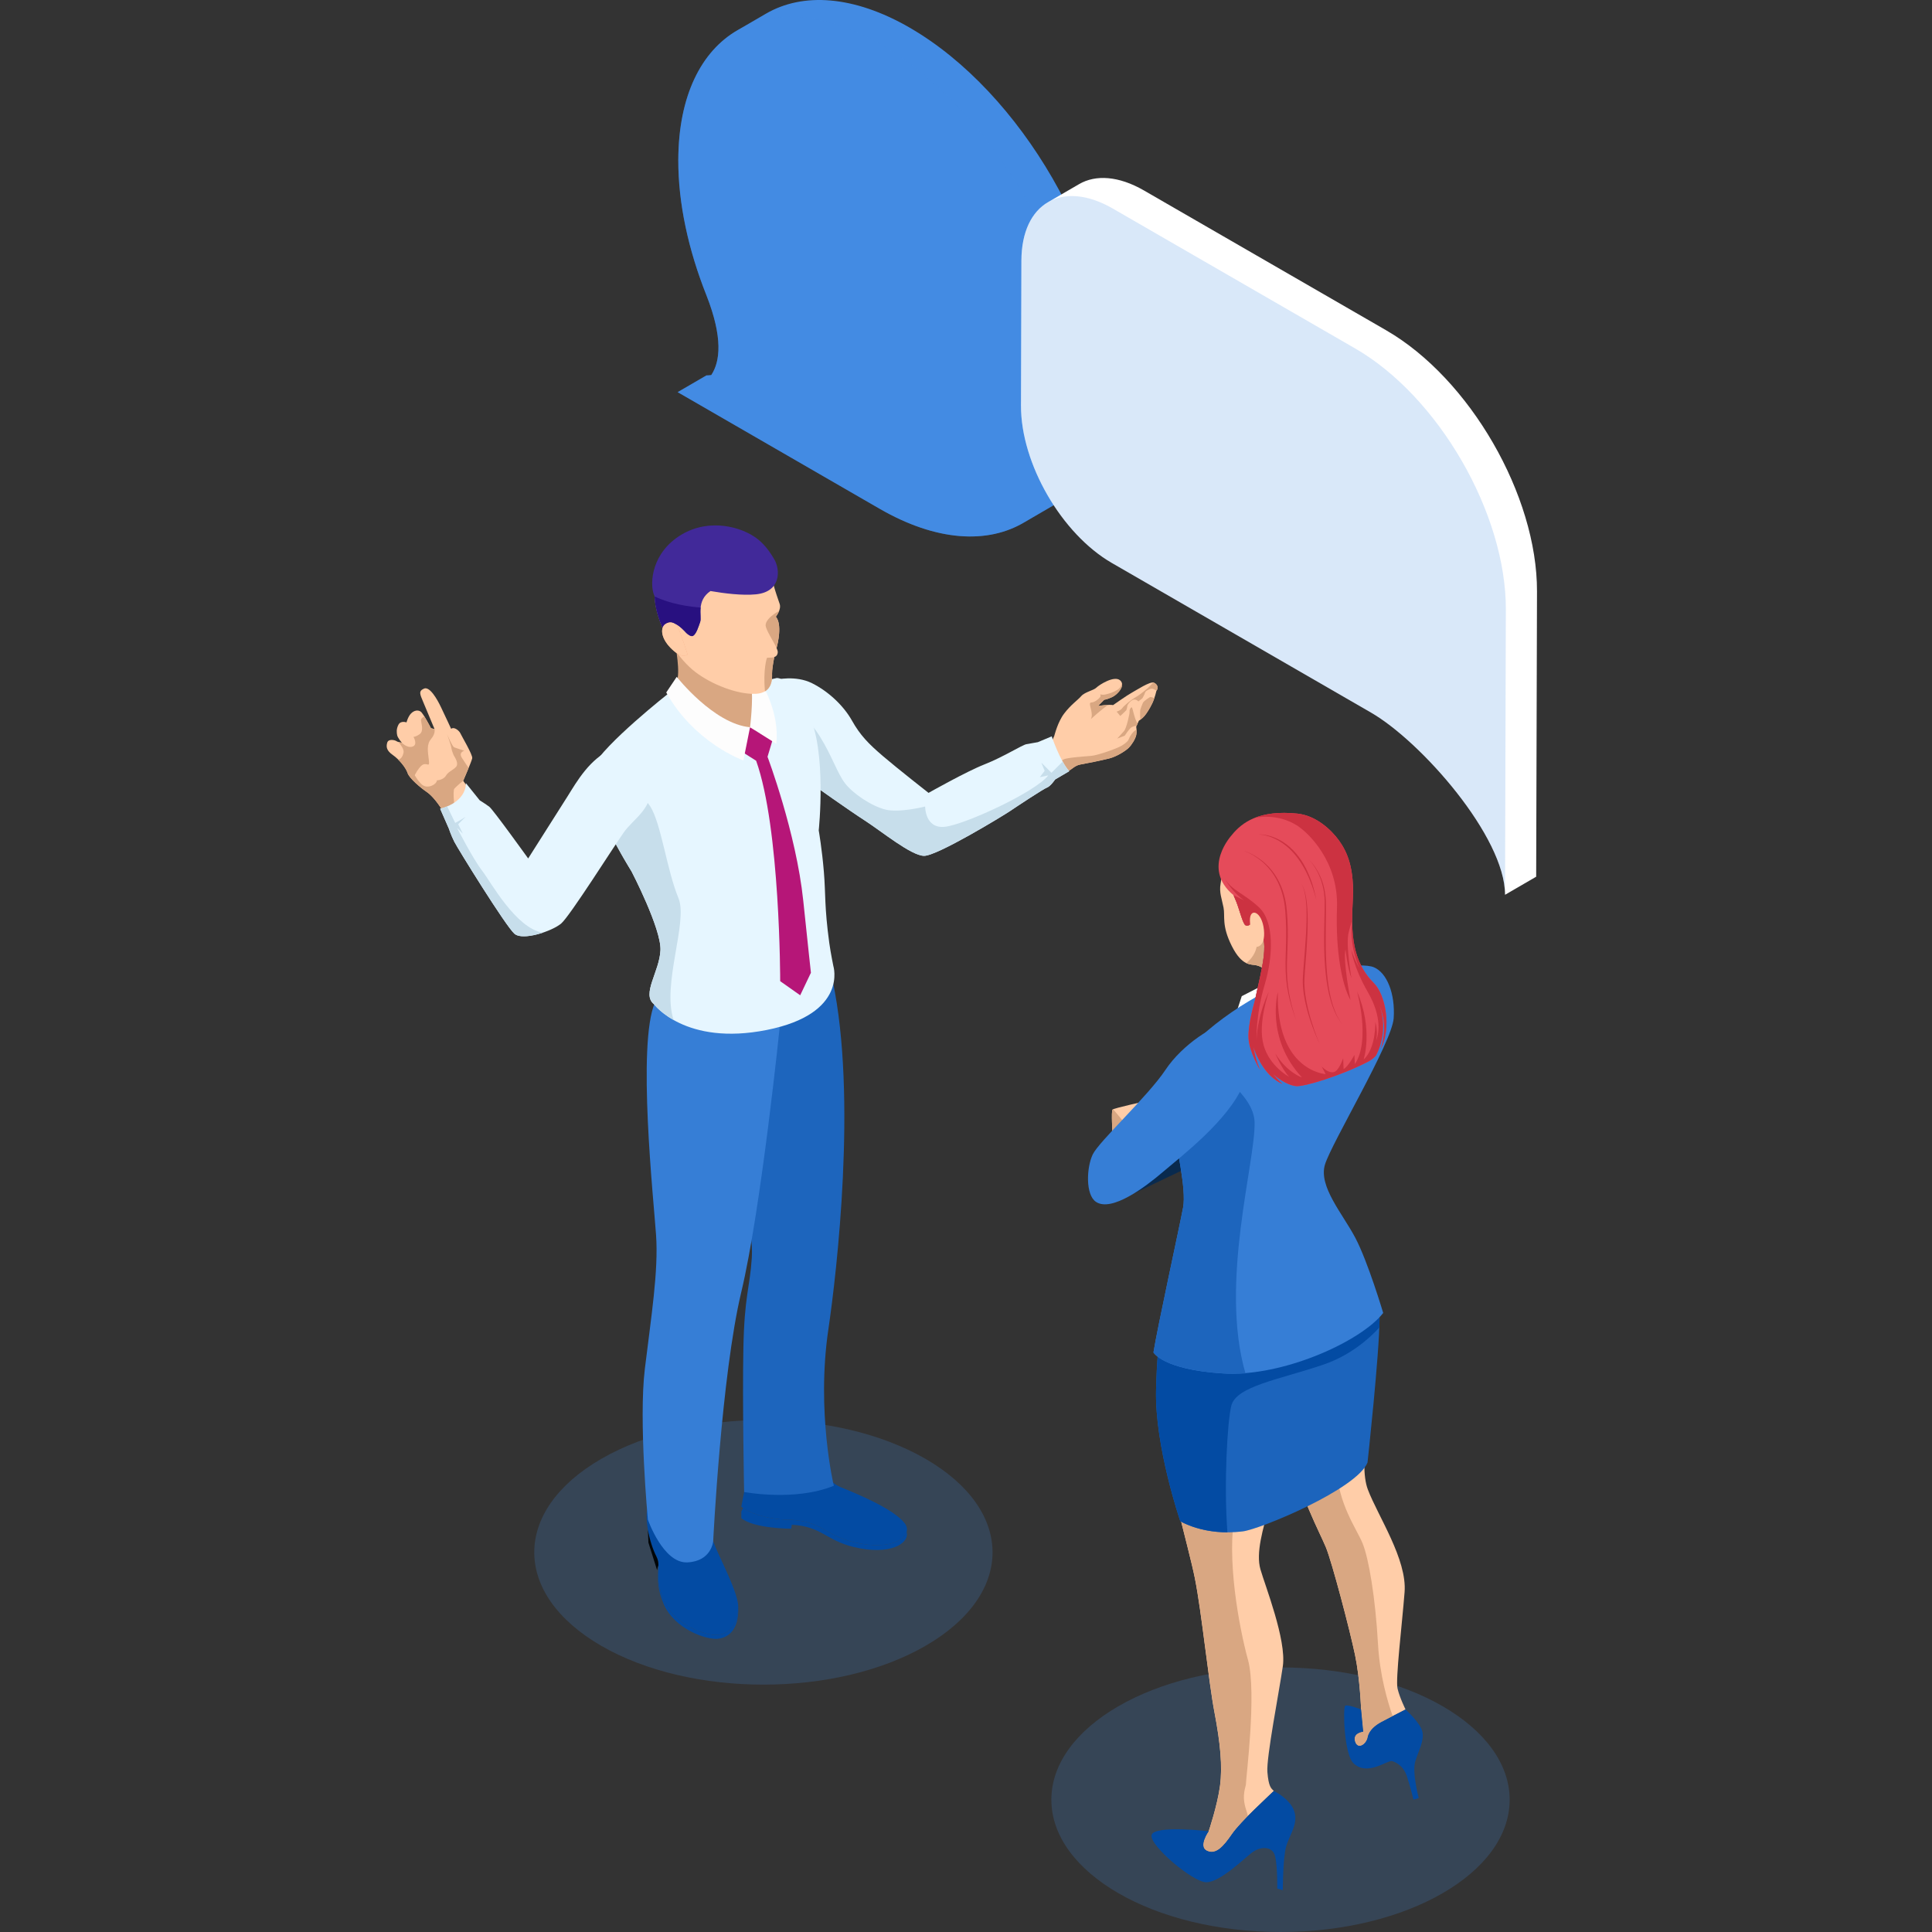 <svg width="150" height="150" viewBox="0 0 150 150" fill="none" xmlns="http://www.w3.org/2000/svg">
<rect x="0" y="0" width="150" height="150" fill="#333333" stroke="none"/>
<g style="mix-blend-mode:multiply" opacity="0.2">
<path d="M71.85 113.26C78.798 117.271 78.798 123.775 71.85 127.786C64.902 131.797 53.639 131.797 46.691 127.786C39.743 123.775 39.743 117.271 46.691 113.26C53.639 109.248 64.902 109.248 71.85 113.26Z" fill="#438BE3"/>
</g>
<path d="M70.637 2.152C66.277 -0.365 62.327 -0.599 59.475 1.058C58.73 1.492 57.983 1.925 57.238 2.359C57.246 2.354 57.257 2.348 57.267 2.343C54.434 3.974 52.679 7.458 52.663 12.419C52.652 15.79 53.45 19.407 54.842 22.913C56.145 26.222 55.914 28.076 55.225 29.116C55.025 29.14 54.884 29.143 54.847 29.143L52.61 30.444L68.296 39.501C72.709 42.05 76.702 42.255 79.561 40.531C79.527 40.552 79.492 40.573 79.458 40.595C80.203 40.161 80.95 39.727 81.695 39.294C84.509 37.658 86.257 34.179 86.27 29.234C86.299 19.28 79.298 7.155 70.637 2.154V2.152Z" fill="#438BE3"/>
<g style="mix-blend-mode:multiply" opacity="0.4">
<path d="M68.4 3.453C59.736 -1.548 52.692 2.466 52.663 12.42C52.652 15.79 53.45 19.408 54.842 22.914C57.797 30.407 52.87 30.442 52.61 30.442L68.296 39.499C76.957 44.5 84.004 40.486 84.033 30.532C84.062 20.578 77.061 8.454 68.4 3.453Z" fill="#438BE3"/>
</g>
<path d="M55.062 117.342C55.062 117.342 54.927 118.452 55.371 119.673C55.815 120.891 57.355 123.665 57.318 124.812C57.281 125.958 56.802 126.818 55.735 126.935C54.916 127.025 52.384 126.238 51.535 124.24C50.684 122.242 51.407 121.7 50.963 120.848C50.522 119.997 49.998 118.191 50.293 116.861C50.588 115.528 55.062 117.342 55.062 117.342Z" fill="#034BA3"/>
<path d="M51.535 124.243C52.384 126.24 54.916 127.028 55.735 126.937C56.765 126.823 57.246 126.017 57.31 124.929C57.315 124.993 57.318 125.054 57.318 125.11C57.281 126.256 56.802 127.116 55.735 127.235C54.916 127.326 52.384 126.538 51.535 124.541C51.123 123.572 51.08 122.947 51.094 122.46C51.109 122.902 51.2 123.463 51.535 124.245V124.243Z" fill="#034BA3"/>
<path d="M50.963 120.851C51.12 121.155 51.131 121.418 51.117 121.719C51.115 121.655 51.109 121.591 51.096 121.524L51.016 121.907L50.343 119.769L50.303 118.774C50.444 119.599 50.718 120.373 50.966 120.849L50.963 120.851Z" fill="#000508"/>
<path d="M58.137 113.999L63.553 113.757H63.673C63.673 113.757 64.157 115.015 65.293 115.475C66.429 115.935 69.403 117.146 70.251 118.279C70.945 119.21 69.429 120.503 66.261 119.729C64.016 119.181 63.771 118.037 61.135 117.989C59.329 117.954 57.871 117.311 57.555 116.973L58.135 113.999H58.137Z" fill="#034BA3"/>
<path d="M61.135 117.989C63.771 118.037 64.016 119.181 66.261 119.729C68.719 120.33 70.18 119.686 70.39 118.931C70.637 119.817 69.124 120.804 66.261 120.104C64.12 119.58 63.795 118.516 61.478 118.378L61.425 118.689C61.425 118.689 58.523 118.689 57.557 117.867V117.348L57.693 117.085C58.177 117.436 59.518 117.957 61.138 117.989H61.135Z" fill="#034BA3"/>
<path d="M64.737 115.355C64.737 115.355 63.364 109.631 64.314 103.215C64.966 98.804 66.551 85.148 64.652 76.17C64.652 76.17 63.529 78.064 60.425 79.279C57.321 80.495 56.688 82.91 56.688 82.91L57.214 91.33C57.214 91.33 58.529 95.272 58.371 97.642C58.215 100.031 57.794 100.584 57.715 104.696C57.635 108.809 57.773 115.837 57.773 115.837C57.773 115.837 61.713 116.595 64.734 115.353L64.737 115.355Z" fill="#1D65BD"/>
<path d="M50.067 106.268C50.556 102.238 51.131 98.671 50.937 95.891C50.745 93.114 49.455 81.088 50.846 77.846L60.574 79.383C60.574 79.383 59.108 93.811 57.555 100.307C56.004 106.8 55.371 119.67 55.371 119.67C55.371 119.67 55.24 121.221 53.362 121.303C51.482 121.386 50.301 117.981 50.301 117.981C50.301 117.981 49.575 110.298 50.067 106.266V106.268Z" fill="#367ED6"/>
<path d="M81.402 58.856C81.235 58.42 81.812 57.236 81.846 57.154C81.881 57.074 82.104 56.079 82.626 55.393C83.15 54.704 83.663 54.371 83.945 54.047C84.227 53.722 84.908 53.603 85.124 53.387C85.339 53.174 86.501 52.427 86.962 52.818C87.424 53.209 86.77 53.93 86.334 54.127C85.898 54.324 85.733 54.326 85.733 54.326L85.249 54.813C85.249 54.813 86.116 54.675 86.419 54.744C86.419 54.744 87.52 53.97 87.861 53.786C88.201 53.603 89.297 52.877 89.585 53.002C89.872 53.127 89.96 53.403 89.787 53.629C89.787 53.629 89.662 54.191 89.46 54.608C89.26 55.023 89.026 55.385 88.856 55.587C88.685 55.787 88.419 55.962 88.419 55.962L88.215 56.425C88.215 56.425 88.278 56.763 88.215 57.069C88.153 57.375 87.855 57.846 87.627 58.061C87.401 58.279 86.73 58.729 86.105 58.886C85.483 59.042 84.331 59.271 83.881 59.351C83.432 59.428 83.195 59.766 82.897 59.88C82.597 59.995 81.453 58.992 81.397 58.854L81.402 58.856Z" fill="#FFCDA8"/>
<path d="M87.132 54.978C87.007 55.166 86.696 55.249 86.696 55.249L86.978 55.587C86.978 55.587 87.401 55.204 87.441 55.148C87.48 55.092 87.534 54.807 87.534 54.773C87.534 54.738 87.643 54.528 87.901 54.366C88.161 54.203 88.382 54.459 88.382 54.459L88.693 54.214C88.693 54.214 88.864 53.924 88.903 53.778C88.943 53.634 89.124 53.573 89.316 53.488C89.507 53.403 89.789 53.632 89.789 53.632C89.962 53.406 89.872 53.132 89.587 53.004C89.574 52.998 89.558 52.996 89.539 52.993L89.132 53.406C89.132 53.406 88.568 53.906 88.212 54.105C87.856 54.305 87.257 54.789 87.135 54.978H87.132Z" fill="#D9A782"/>
<path d="M87.629 58.063C87.856 57.845 88.153 57.377 88.217 57.071C88.246 56.927 88.249 56.778 88.241 56.659C88.002 56.722 87.725 57.156 87.669 57.316C87.603 57.505 87.491 57.643 87.108 57.882C86.725 58.122 85.209 58.646 84.725 58.686C84.243 58.726 82.868 58.816 82.578 58.957C82.429 59.029 82.224 59.26 82.059 59.47C82.389 59.723 82.748 59.944 82.9 59.888C83.198 59.771 83.434 59.436 83.884 59.359C84.334 59.282 85.485 59.05 86.108 58.893C86.73 58.739 87.403 58.287 87.629 58.069V58.063Z" fill="#D9A782"/>
<path d="M87.879 54.924C87.816 54.887 87.677 55.086 87.701 55.235C87.725 55.384 87.454 56.549 87.273 56.754C87.092 56.959 86.743 57.342 86.743 57.342L87.323 57.118C87.323 57.118 87.637 56.648 87.781 56.517C87.922 56.39 88.254 56.334 88.254 56.334L88.326 56.169C88.106 55.932 87.935 54.953 87.879 54.921V54.924Z" fill="#D9A782"/>
<path d="M88.805 54.472C88.696 54.571 88.563 55.039 88.531 55.108C88.502 55.177 88.526 55.885 88.526 55.888C88.619 55.818 88.755 55.707 88.856 55.587C89.026 55.385 89.26 55.026 89.46 54.608C89.521 54.478 89.576 54.334 89.624 54.198C89.486 54.151 89.372 54.113 89.337 54.113C89.247 54.113 88.912 54.374 88.805 54.472Z" fill="#D9A782"/>
<path d="M86.039 54.727C85.68 54.743 85.251 54.813 85.251 54.813L85.735 54.326C85.735 54.326 85.9 54.326 86.337 54.126C86.693 53.967 87.191 53.459 87.116 53.065C87.052 53.233 86.964 53.403 86.845 53.496C86.555 53.727 85.757 53.999 85.533 53.932C85.312 53.866 85.533 53.98 85.408 54.129C85.286 54.278 85.004 54.528 84.711 54.544C84.419 54.562 84.951 55.353 84.693 55.831C84.693 55.831 85.549 55.052 86.039 54.725V54.727Z" fill="#D9A782"/>
<path d="M81.655 57.172C81.655 57.172 82.296 59.08 83.014 59.875L81.921 60.516C81.921 60.516 81.562 61.045 81.296 61.141C81.03 61.234 79.003 62.575 78.42 62.968C77.888 63.328 72.736 66.469 71.736 66.445C70.735 66.421 68.451 64.546 67.171 63.719C65.889 62.891 63.295 61.045 63.295 61.045L60.247 52.773C60.247 52.773 61.763 52.405 63.045 53.044C64.327 53.685 65.498 54.794 66.139 55.935C66.78 57.077 67.416 57.736 68.589 58.736C69.762 59.736 72.092 61.559 72.092 61.559C72.092 61.559 75.016 59.904 76.436 59.346C77.859 58.789 79.359 57.84 79.687 57.779C80.014 57.718 80.578 57.622 80.578 57.622L81.655 57.17V57.172Z" fill="#E6F6FF"/>
<path d="M61.773 55.19C61.773 55.19 62.76 55.73 63.675 57.212C64.591 58.691 65.013 60.032 65.601 60.806C66.189 61.583 67.623 62.569 68.727 62.851C69.831 63.133 71.829 62.617 71.829 62.617C71.829 62.617 71.805 64.354 73.355 64.192C74.906 64.027 80.397 61.492 81.391 60.199L80.732 60.34L81.107 59.846L80.849 59.212L81.636 60L82.503 59.133C82.663 59.42 82.833 59.683 83.011 59.88L81.918 60.521C81.918 60.521 81.559 61.05 81.293 61.146C81.027 61.239 79 62.58 78.418 62.974C77.885 63.333 72.733 66.474 71.733 66.45C70.733 66.427 68.448 64.551 67.168 63.724C65.886 62.897 63.292 61.05 63.292 61.05L61.236 55.472L61.771 55.196L61.773 55.19Z" fill="#C7DEEB"/>
<path d="M57.688 53.238C57.688 53.238 61.013 56.686 57.773 57.853C55.781 58.572 51.937 53.81 51.937 53.81C51.937 53.81 46.904 57.766 45.994 59.577C45.084 61.389 49.035 67.661 49.035 67.661C49.035 67.661 51.352 72.114 51.277 73.776C51.205 75.439 49.79 77.181 50.772 77.966C50.772 77.966 53.192 81.23 59.534 79.966C65.873 78.7 64.7 74.995 64.7 74.995C64.7 74.995 64.498 74.016 64.386 73.218C63.997 70.366 64.112 69.441 63.965 67.688C63.822 65.937 63.566 64.472 63.566 64.472C63.566 64.472 64.226 58.244 62.745 55.353C61.263 52.462 60.3 52.642 60.3 52.642L57.682 53.241L57.688 53.238Z" fill="#E6F6FF"/>
<path d="M46.085 61.604L48.332 61.96C48.332 61.96 49.633 61.261 50.487 62.609C51.338 63.955 51.769 67.544 52.679 69.741C53.437 71.576 51.362 76.457 52.304 79.195C51.242 78.596 50.774 77.966 50.774 77.966C49.793 77.181 51.205 75.439 51.28 73.776C51.352 72.114 49.037 67.661 49.037 67.661C49.037 67.661 46.813 64.131 46.087 61.601L46.085 61.604Z" fill="#C7DEEB"/>
<path d="M52.418 50.011L58.973 53.222C58.973 53.222 60.638 55.64 58.411 56.864C56.182 58.087 52.136 53.573 52.509 52.956C52.878 52.339 52.418 50.009 52.418 50.009V50.011Z" fill="#D9A782"/>
<path d="M57.406 58.233L58.233 56.464L59.97 57.491L59.59 58.757C59.59 58.757 61.811 64.644 62.364 69.921C62.747 73.603 62.96 75.523 62.96 75.523L62.127 77.273L60.574 76.178C60.574 76.178 60.579 64.29 58.706 59.063L57.406 58.241V58.233Z" fill="#B61678"/>
<path d="M52.541 52.549C52.541 52.549 55.408 56.204 58.233 56.462L57.717 59.042C57.717 59.042 53.916 57.693 51.727 53.764L52.541 52.549Z" fill="#FDFDFD"/>
<path d="M60.268 57.742L58.233 56.462C58.233 56.462 58.499 54.368 58.334 53.185L59.084 52.956C59.084 52.956 60.555 55.289 60.271 57.739L60.268 57.742Z" fill="#FDFDFD"/>
<path d="M52.689 42.414C54.073 41.443 56.294 41.501 57.879 42.528C59.465 43.552 59.906 44.821 60.055 45.393C60.207 45.965 60.388 46.457 60.534 46.891C60.68 47.324 60.239 47.88 60.239 47.88C60.741 48.486 60.39 49.958 60.294 50.314C60.356 50.45 60.39 50.564 60.385 50.644C60.369 50.862 60.255 50.966 60.114 51.014C60.018 51.49 59.935 52.051 59.941 52.293C59.949 52.647 60.018 53.82 58.64 53.87C57.262 53.921 55.256 53.147 53.985 52.173C52.711 51.197 51.359 49.202 50.939 47.186C50.519 45.169 51.312 43.385 52.695 42.414H52.689Z" fill="#FFCDA8"/>
<path d="M60.292 50.314C60.09 49.851 59.603 49.141 59.462 48.673C59.281 48.066 60.486 47.433 60.486 47.433C60.39 47.683 60.233 47.88 60.233 47.88C60.736 48.486 60.385 49.958 60.289 50.314H60.292Z" fill="#D9A782"/>
<path d="M52.511 41.773C54.645 40.217 57.198 40.776 58.536 41.648C59.005 41.954 59.537 42.428 60.117 43.428C60.595 44.252 60.641 45.952 58.688 46.144C57.632 46.248 56.227 46.072 55.161 45.888C54.03 46.654 54.509 47.865 54.365 48.277C54.219 48.69 54.062 49.216 53.807 49.368C53.65 49.461 53.347 49.208 53.267 49.12C53.075 48.91 51.743 47.429 51.697 49.293C51.354 48.623 51.086 47.907 50.934 47.187C50.87 46.886 50.836 46.593 50.828 46.303C50.447 45.577 50.455 43.268 52.511 41.771V41.773Z" fill="#412999"/>
<path d="M54.363 48.279C54.216 48.692 54.059 49.218 53.804 49.37C53.647 49.463 53.344 49.211 53.264 49.123C53.073 48.913 51.74 47.431 51.695 49.296C51.352 48.625 51.083 47.91 50.931 47.189C50.867 46.888 50.833 46.596 50.825 46.306C52.062 46.912 53.578 47.109 54.395 47.17C54.344 47.638 54.437 48.067 54.36 48.279H54.363Z" fill="#281080"/>
<path d="M59.39 53.677C59.236 51.972 59.537 51.099 59.537 51.099C59.555 51.025 59.872 51.099 60.117 51.017C60.021 51.493 59.938 52.054 59.944 52.296C59.949 52.565 59.992 53.315 59.393 53.677H59.39Z" fill="#D9A782"/>
<path d="M53.386 50.819C53.219 50.931 52.833 51.093 52.056 50.293C51.28 49.495 51.277 48.726 51.649 48.463C52.019 48.199 52.389 48.346 52.588 48.638C52.791 48.931 53.386 50.819 53.386 50.819Z" fill="#F2A983"/>
<path d="M53.386 50.819C53.219 50.931 52.833 51.093 52.056 50.293C51.28 49.495 51.277 48.726 51.649 48.463C52.019 48.199 52.389 48.346 52.588 48.638C52.791 48.931 53.386 50.819 53.386 50.819Z" fill="#FFCDA8"/>
<path d="M37.298 62.458L35.963 60.625C35.963 60.625 36.612 59.133 36.663 58.869C36.713 58.606 35.822 57.119 35.742 56.93C35.663 56.744 35.256 56.39 35.027 56.587C35.027 56.587 34.572 55.603 34.247 54.925C33.926 54.243 33.351 53.27 32.917 53.464C32.481 53.658 32.601 53.887 32.854 54.493C33.106 55.103 33.739 56.608 33.739 56.608L33.457 56.534C33.457 56.534 32.867 55.377 32.651 55.241C32.439 55.103 32.146 55.153 31.909 55.398C31.672 55.643 31.561 56.087 31.561 56.087C31.561 56.087 31.114 55.919 30.933 56.27C30.755 56.622 30.8 56.882 30.835 57.079C30.869 57.276 31.194 57.662 31.194 57.662C31.194 57.662 30.914 57.632 30.787 57.545C30.659 57.457 30.156 57.337 30.063 57.662C29.97 57.986 30.007 58.279 30.502 58.622C30.994 58.965 31.513 59.603 31.646 60.019C31.779 60.434 32.683 61.184 33.128 61.484C33.572 61.782 34.101 62.474 34.434 63.059C34.766 63.647 35.008 64.126 35.008 64.126L37.293 62.455L37.298 62.458Z" fill="#FFCDA8"/>
<path d="M35.24 58.667C35.24 58.667 35.58 59.148 35.468 59.436C35.357 59.723 34.819 59.869 34.622 60.22C34.423 60.569 33.923 60.587 33.923 60.587C33.902 60.904 33.234 61.258 32.814 60.955C32.58 60.784 32.353 60.449 32.199 60.186C32.401 59.789 32.681 59.414 32.867 59.351C33.218 59.231 33.367 59.622 33.292 58.981C33.218 58.34 33.106 57.8 33.468 57.374C33.832 56.951 33.737 56.608 33.737 56.608L33.455 56.534C33.455 56.534 33.191 56.017 32.949 55.632C32.846 55.677 32.673 55.776 32.686 55.932C32.707 56.156 32.912 56.754 32.596 56.989C32.276 57.22 32.101 57.209 32.101 57.209C32.101 57.209 32.46 57.816 32.037 57.962C31.611 58.111 31.194 57.661 31.194 57.661C31.194 57.661 31.058 57.648 30.933 57.608C31.101 57.805 31.38 58.178 31.335 58.414C31.271 58.747 31.093 58.981 30.904 58.96C31.25 59.3 31.547 59.718 31.646 60.018C31.779 60.433 32.683 61.183 33.127 61.484C33.572 61.782 34.101 62.474 34.434 63.059C34.766 63.647 35.008 64.125 35.008 64.125L35.532 63.742C35.258 62.915 35.136 61.394 35.277 61.229C35.444 61.034 35.958 60.622 35.958 60.622C35.958 60.622 36.184 60.101 36.381 59.619C36.256 59.438 36.032 59.114 35.854 58.827C35.588 58.398 36.051 58.287 36.051 58.287C36.051 58.287 35.274 58.036 35.25 58.018C35.069 57.877 34.705 56.986 34.705 56.986C34.705 56.986 35.029 57.88 35.045 58.071C35.059 58.26 35.234 58.664 35.234 58.664L35.24 58.667Z" fill="#D9A782"/>
<path d="M36.168 60.8C36.168 60.8 36.309 62.216 34.176 62.793L34.851 64.333C34.851 64.333 35.014 64.833 35.274 65.352C35.532 65.871 39.283 71.93 39.945 72.497C40.605 73.063 42.893 72.287 43.576 71.696C44.26 71.106 47.681 65.682 48.436 64.62C49.192 63.559 50.559 62.867 50.548 61.144C50.54 60.056 49.333 57.404 47.564 58.135C45.795 58.867 44.757 60.729 44.074 61.814C43.39 62.899 41.007 66.65 41.007 66.65C41.007 66.65 38.278 62.851 37.995 62.641C37.714 62.428 37.245 62.136 37.245 62.136L36.173 60.803L36.168 60.8Z" fill="#E6F6FF"/>
<path d="M34.849 64.333L34.173 62.793C34.375 62.74 34.556 62.676 34.718 62.609L35.343 63.892C35.343 63.892 35.843 63.631 36.157 63.41L35.575 63.993L35.937 64.727L35.492 64.283C35.492 64.283 36.697 66.655 37.458 67.637C38.091 68.456 40.062 72.09 42.15 72.412C41.291 72.699 40.331 72.835 39.943 72.499C39.28 71.933 35.532 65.873 35.272 65.355C35.011 64.836 34.849 64.336 34.849 64.336V64.333Z" fill="#C7DEEB"/>
<g style="mix-blend-mode:multiply" opacity="0.2">
<path d="M99.419 150C109.244 150 117.209 145.402 117.209 139.73C117.209 134.058 109.244 129.459 99.419 129.459C89.593 129.459 81.628 134.058 81.628 139.73C81.628 145.402 89.593 150 99.419 150Z" fill="#438BE3"/>
</g>
<path d="M107.63 25.648L88.816 14.787C86.85 13.653 85.07 13.547 83.783 14.294C82.977 14.763 82.171 15.231 81.365 15.699C81.37 15.699 81.373 15.694 81.378 15.691C80.101 16.425 79.309 17.997 79.301 20.234L79.269 31.494C79.255 35.982 82.413 41.448 86.318 43.704L106.444 55.323C110.349 57.579 116.863 64.982 116.85 69.472L119.268 68.068L119.332 45.92C119.353 38.467 114.113 29.393 107.628 25.648H107.63Z" fill="white"/>
<g style="mix-blend-mode:multiply" opacity="0.2">
<path d="M105.212 27.052L86.398 16.192C82.493 13.936 79.314 15.747 79.301 20.235L79.269 31.495C79.255 35.982 82.413 41.449 86.318 43.704L106.444 55.324C110.349 57.579 116.863 64.982 116.85 69.472L116.914 47.322C116.935 39.871 111.695 30.795 105.21 27.05L105.212 27.052Z" fill="#438BE3"/>
</g>
<path d="M92.777 122.583C93.295 125.182 93.838 130.579 94.29 132.949C94.743 135.322 94.923 137.149 94.719 138.663C94.516 140.177 93.843 142.174 93.843 142.174C93.843 142.174 93.003 143.366 93.702 143.693C94.399 144.023 94.977 143.385 95.652 142.4C96.331 141.413 98.496 139.453 98.897 139.051C98.679 138.833 98.493 138.708 98.4 137.58C98.31 136.45 99.305 131.393 99.6 129.358C99.892 127.326 98.219 123.102 97.86 121.843C97.496 120.583 98.038 118.72 98.584 116.845C99.124 114.97 99.376 109.096 99.376 109.096C99.376 109.096 100.48 102.571 99.642 100.717C98.807 98.866 91.92 99.725 90.904 100.949C89.885 102.172 89.75 107.019 90.114 110.498C90.476 113.978 92.258 119.984 92.779 122.583H92.777Z" fill="#FFCDA8"/>
<path d="M105.675 132.723L105.84 134.449C105.84 134.449 104.997 134.532 105.205 135.21C105.409 135.888 106.088 135.436 106.189 134.883C106.293 134.327 106.825 133.939 107.197 133.731C107.564 133.526 109.128 132.726 109.128 132.726C109.128 132.726 108.673 131.816 108.506 131.103C108.335 130.393 108.851 126.171 109.051 123.62C109.256 121.072 106.984 117.715 106.199 115.645C105.417 113.576 106.527 108.905 106.833 104.59C107.136 100.276 105.518 97.826 105.518 97.826L98.629 100.776V105.069C98.629 105.069 99.376 109.096 100.116 112.565C100.861 116.034 102.465 118.976 102.944 120.136C103.422 121.295 104.811 126.594 105.205 128.491C105.598 130.382 105.675 132.72 105.675 132.72V132.723Z" fill="#FFCDA8"/>
<path d="M96.892 128.871C96.198 126.309 95.187 120.947 95.908 117.316C96.629 113.687 94.945 99.711 94.945 99.711C93.128 99.884 91.38 100.376 90.907 100.946C89.888 102.169 89.752 107.016 90.117 110.495C90.478 113.975 92.261 119.981 92.782 122.58C93.301 125.179 93.843 130.576 94.296 132.946C94.748 135.319 94.929 137.146 94.724 138.66C94.522 140.174 93.849 142.171 93.849 142.171C93.849 142.171 93.008 143.363 93.708 143.69C94.405 144.02 94.982 143.382 95.658 142.397C95.913 142.025 96.381 141.514 96.889 140.998C96.852 140.847 96.804 140.676 96.737 140.474C96.365 139.328 96.761 138.687 96.737 138.471C96.711 138.258 97.591 131.43 96.894 128.866L96.892 128.871Z" fill="#D9A782"/>
<path d="M106.989 127.658C106.787 124.051 106.271 120.99 105.787 119.814C105.3 118.641 103.925 116.835 103.752 113.943C103.63 111.89 103.209 103.564 102.978 98.911L98.629 100.773V105.067C98.629 105.067 99.376 109.094 100.116 112.563C100.861 116.031 102.465 118.973 102.944 120.133C103.422 121.293 104.811 126.592 105.205 128.488C105.598 130.38 105.675 132.718 105.675 132.718L105.84 134.444C105.84 134.444 104.997 134.527 105.205 135.205C105.409 135.883 106.088 135.431 106.189 134.878C106.293 134.322 106.825 133.933 107.197 133.726C107.357 133.636 107.74 133.436 108.125 133.237C107.729 132.106 107.12 130.039 106.989 127.653V127.658Z" fill="#D9A782"/>
<path d="M98.706 76.106L98.653 76.189L96.41 77.341L95.809 79.176L99.419 77.546L98.706 76.106Z" fill="white"/>
<path d="M88.09 92.628L93.24 90.168L92.101 88.141L88.09 92.628Z" fill="#092A4E"/>
<path d="M86.379 88.058C86.379 88.058 86.26 86.265 86.379 86.148C86.491 86.031 89.151 85.449 89.151 85.449L86.379 88.058Z" fill="#FFCDA8"/>
<path d="M86.422 86.126C86.401 86.134 86.385 86.142 86.382 86.15C86.262 86.267 86.382 88.06 86.382 88.06L87.308 87.188C86.999 86.794 86.691 86.435 86.425 86.126H86.422Z" fill="#D9A782"/>
<path d="M98.898 139.051C98.898 139.051 100.172 139.647 100.491 140.642C100.81 141.64 100.092 142.48 99.845 143.406C99.597 144.329 99.597 146.752 99.597 146.752L99.164 146.63C99.164 146.63 99.206 144.371 98.898 143.858C98.589 143.345 97.81 143.366 97.171 143.858C96.535 144.353 94.708 146.138 93.66 146.138C92.612 146.138 89.244 143.283 89.409 142.483C89.571 141.679 93.844 142.174 93.844 142.174C93.844 142.174 93.003 143.366 93.703 143.693C94.399 144.023 94.977 143.384 95.652 142.4C96.331 141.413 98.496 139.453 98.898 139.051Z" fill="#034BA3"/>
<path d="M109.125 132.723C109.125 132.723 107.564 133.526 107.194 133.728C106.822 133.936 106.29 134.324 106.186 134.88C106.085 135.434 105.407 135.886 105.202 135.207C104.994 134.529 105.838 134.447 105.838 134.447L105.673 132.72C105.673 132.72 104.625 132.311 104.441 132.433C104.257 132.555 104.34 136.149 105.077 136.889C106.104 137.918 107.644 136.705 108.053 136.726C108.053 136.726 108.894 136.891 109.227 137.897C109.554 138.905 109.74 139.724 109.74 139.724L110.15 139.602C110.15 139.602 109.618 137.609 109.884 136.745C110.15 135.883 110.58 135.165 110.437 134.465C110.293 133.768 109.123 132.72 109.123 132.72L109.125 132.723Z" fill="#034BA3"/>
<path d="M90.319 101.885C90.319 101.885 89.869 103.51 89.757 107.899C89.643 112.288 91.638 118.106 91.638 118.106C91.638 118.106 93.506 119.268 96.485 118.899C97.876 118.723 105.356 115.613 106.175 113.547C106.175 113.547 107.106 105.034 107.106 102.35C107.106 99.666 104.947 96.312 104.947 96.312C104.947 96.312 91.646 96.243 90.319 101.885Z" fill="#1C64BC"/>
<path d="M90.319 101.885C90.319 101.885 89.869 103.51 89.757 107.899C89.643 112.289 91.638 118.106 91.638 118.106C91.638 118.106 93.016 118.965 95.296 118.968C95.014 115.215 95.29 110.403 95.594 109.152C95.969 107.612 99.342 107.112 102.76 105.944C104.811 105.242 106.261 103.976 107.093 103.069C107.104 102.8 107.109 102.555 107.109 102.348C107.109 99.664 104.949 96.31 104.949 96.31C104.949 96.31 91.649 96.24 90.322 101.882L90.319 101.885Z" fill="#034BA3"/>
<path d="M92.596 81.217C92.596 81.217 90.963 85.896 91.125 87.401C91.29 88.907 92.128 92.277 91.856 93.748C91.582 95.219 89.848 103.138 89.555 105.003C89.555 105.003 90.29 106.338 94.942 106.631C99.597 106.926 105.689 104.133 107.391 101.938C107.391 101.938 106.21 97.967 105.226 96.102C104.244 94.235 102.348 92.109 102.872 90.41C103.396 88.71 108.072 80.953 108.205 79.057C108.335 77.157 107.681 75.521 106.668 75.098C105.654 74.673 101.975 75.327 101.975 75.327C101.975 75.327 99.563 76.186 96.953 77.735C95.251 78.745 93.205 80.312 92.596 81.217Z" fill="#367ED6"/>
<path d="M97.405 87.106C97.341 85.071 94.455 83.025 92.394 81.817C91.963 83.129 90.997 86.228 91.125 87.401C91.29 88.906 92.128 92.277 91.856 93.748C91.582 95.219 89.848 103.138 89.555 105.002C89.555 105.002 90.29 106.338 94.942 106.63C95.509 106.668 96.099 106.668 96.7 106.636C94.657 99.6 97.501 90.162 97.405 87.106Z" fill="#1D65BD"/>
<path d="M95.083 79.615C94.439 79.445 91.83 81.038 90.486 83.065C89.143 85.092 85.334 88.609 84.842 89.625C84.352 90.641 84.264 92.782 85.105 93.322C86.326 94.107 88.917 92.165 90.292 90.987C91.667 89.808 95.344 87.007 96.49 84.294C97.637 81.578 96.458 79.974 95.083 79.615Z" fill="#367ED6"/>
<path d="M98.94 79.876C98.94 79.876 99.105 77.195 98.706 76.2C98.307 75.207 97.959 75.043 97.509 74.939C97.16 74.856 96.442 75.058 95.634 73.444C94.825 71.829 95.131 71.14 94.993 70.454C94.857 69.768 94.649 69.286 94.764 68.621C94.883 67.954 95.104 65.474 97.057 64.628C99.007 63.782 101.39 63.929 102.696 64.682C103.999 65.434 105.026 67.19 105.018 69.017C105.01 70.845 104.013 71.984 103.999 73.228C103.984 74.473 104.75 76.003 105.494 76.966C106.242 77.929 104.688 79.288 103.63 79.78C101.262 80.881 98.945 79.873 98.945 79.873L98.94 79.876Z" fill="#FFCDA8"/>
<path d="M97.591 73.321C97.701 72.068 97.65 70.823 97.65 70.823L99.906 72.522C99.906 72.522 99.736 77.127 101.058 79.127C101.326 79.534 101.342 79.928 101.204 80.295C99.892 80.29 98.94 79.875 98.94 79.875C98.94 79.875 99.105 77.194 98.706 76.199C98.307 75.207 97.959 75.042 97.509 74.938C97.339 74.898 97.078 74.925 96.767 74.776C97.131 74.47 97.536 73.986 97.589 73.321H97.591Z" fill="#D9A782"/>
<path d="M97.102 79.44C97.658 75.822 98.874 73.189 97.591 71.898L97.291 71.454C97.267 71.449 97.123 71.954 96.716 71.843C96.514 71.787 96.248 70.688 96.006 70.06C95.948 69.909 95.865 69.712 95.772 69.502C95.772 69.502 96.831 70.595 97.381 70.999L97.488 70.885C97.488 70.885 95.586 69.297 94.931 67.996C94.931 67.996 96.285 69.683 97.123 70.156C97.959 70.629 98.959 71.164 98.589 73.635C98.299 75.591 97.15 78.857 97.224 81.06C97.078 80.522 97.025 79.972 97.105 79.44H97.102Z" fill="#6D2D3D"/>
<path d="M95.66 64.801C96.421 63.878 97.74 62.853 100.744 63.17C102.191 63.324 103.359 64.436 103.938 65.229C104.588 66.12 105.175 67.397 105.026 69.959C104.875 72.517 105.01 74.683 106.67 76.332C107.593 77.252 108.043 79.854 107.2 81.429C107.484 80.551 107.644 79.356 107.115 78.101C107.107 78.077 107.099 78.061 107.099 78.061C107.107 78.072 107.109 78.088 107.115 78.101C107.218 78.37 107.798 80.061 106.827 81.958C106.654 82.147 106.455 82.306 106.221 82.426C104.048 83.546 101.249 84.384 100.627 84.326C100.137 84.28 99.475 83.942 98.855 83.408C99.23 83.873 99.573 84.163 99.573 84.163C98.273 83.597 97.594 82.11 97.318 81.312C97.475 82.277 97.839 83.088 97.839 83.088C97.839 83.088 96.985 81.7 96.932 80.591C96.876 79.481 97.435 77.665 97.435 77.665C98.004 74.959 98.656 72.972 97.591 71.9L97.291 71.456C97.267 71.451 97.123 71.956 96.716 71.844C96.514 71.789 96.248 70.69 96.006 70.062C95.948 69.911 95.865 69.714 95.772 69.504C93.219 67.384 95.663 64.803 95.663 64.803L95.66 64.801Z" fill="#E54B5A"/>
<path d="M95.094 68.222C95.65 69.153 96.629 69.385 97.764 70.462C98.906 71.542 98.882 74.12 98.185 76.468C97.485 78.817 97.557 80.732 97.557 80.732C97.647 78.7 98.514 76.998 98.514 76.998C98.514 76.998 97.629 79.466 98.105 81.142C98.581 82.818 100.081 83.597 100.081 83.597C99.517 82.999 99.017 81.799 99.017 81.799C99.943 83.291 101.084 83.653 101.084 83.653C98.233 80.591 99.211 77.032 99.211 77.032C99.073 83.161 102.922 83.395 102.922 83.395L102.611 82.797C102.824 83.028 103.329 83.414 103.678 83.18C104.026 82.946 104.284 82.156 104.284 82.156L104.316 83.004C104.691 82.794 105.159 81.903 105.159 81.903L105.189 82.616C106.433 80.791 105.359 76.976 105.359 76.976C106.641 79.942 105.87 82.267 105.87 82.267C106.856 81.363 106.779 79.328 106.779 79.328C107.016 80.168 106.835 80.82 106.835 80.82C107.037 80.32 107.338 79.003 106.197 77.022C105.056 75.043 104.92 73.758 104.92 73.758C105.191 74.58 105.54 75.162 105.54 75.162C104.657 73.172 104.984 71.377 104.984 71.377C104.984 73.324 105.33 74.997 106.673 76.333C107.596 77.253 108.045 79.855 107.202 81.429C107.487 80.552 107.646 79.357 107.117 78.102C107.109 78.078 107.101 78.062 107.101 78.062C107.109 78.072 107.112 78.088 107.117 78.102C107.221 78.37 107.801 80.062 106.83 81.959C106.657 82.148 106.457 82.307 106.223 82.427C104.05 83.547 101.252 84.385 100.629 84.326C100.14 84.281 99.477 83.943 98.858 83.408C99.233 83.874 99.576 84.164 99.576 84.164C98.275 83.597 97.597 82.11 97.32 81.312C97.477 82.278 97.841 83.089 97.841 83.089C97.841 83.089 96.988 81.701 96.934 80.591C96.879 79.482 97.437 77.665 97.437 77.665C98.006 74.96 98.658 72.973 97.594 71.901L97.293 71.457C97.27 71.451 97.126 71.957 96.719 71.845C96.517 71.789 96.251 70.691 96.009 70.063C95.95 69.911 95.868 69.715 95.775 69.504L96.586 69.895C95.61 69.22 95.094 68.225 95.094 68.225V68.222Z" fill="#CC3241"/>
<path d="M97.357 73.463C97.429 73.577 98.27 73.649 98.132 72.202C97.99 70.755 97.022 70.417 97.044 71.475C97.07 72.532 97.36 73.46 97.36 73.46L97.357 73.463Z" fill="#FFCDA8"/>
<path d="M100.746 63.173C102.193 63.327 103.361 64.439 103.941 65.232C104.59 66.123 105.178 67.4 105.029 69.961C105 70.464 104.981 70.951 104.984 71.422C104.835 71.906 104.72 72.31 104.678 72.56C104.508 73.568 104.925 75.933 104.925 75.933C104.643 75.287 104.462 73.707 104.462 73.707C104.255 74.611 104.853 77.641 104.853 77.641C104.236 76.577 103.678 74.013 103.803 70.459C103.928 66.905 101.595 64.657 100.696 64.088C99.126 63.093 97.44 63.492 97.437 63.492C98.23 63.178 99.291 63.019 100.746 63.17V63.173Z" fill="#CC3241"/>
<path d="M101.55 66.668C101.55 66.668 101.709 66.807 101.925 67.102C102.137 67.395 102.409 67.847 102.598 68.445C102.693 68.743 102.771 69.076 102.81 69.432C102.856 69.789 102.848 70.169 102.845 70.565C102.832 71.356 102.802 72.204 102.805 73.061C102.805 74.768 102.951 76.468 103.316 77.684C103.491 78.29 103.712 78.772 103.904 79.083C104.095 79.397 104.236 79.551 104.236 79.551C104.236 79.551 104.095 79.389 103.914 79.064C103.731 78.743 103.526 78.253 103.366 77.641C103.207 77.029 103.092 76.3 103.026 75.519C102.957 74.734 102.933 73.896 102.93 73.061C102.925 72.225 102.946 71.387 102.949 70.595C102.949 70.201 102.949 69.815 102.896 69.454C102.85 69.089 102.768 68.754 102.667 68.451C102.459 67.847 102.172 67.389 101.943 67.097C101.712 66.804 101.547 66.668 101.547 66.668H101.55Z" fill="#CC3241"/>
<path d="M102.451 81.027C102.451 81.027 102.127 80.312 101.784 79.181C101.616 78.615 101.446 77.944 101.342 77.213C101.294 76.846 101.262 76.463 101.273 76.074C101.284 75.689 101.326 75.287 101.353 74.888C101.486 73.292 101.582 71.701 101.499 70.52C101.462 69.93 101.377 69.44 101.27 69.113C101.167 68.783 101.044 68.624 101.047 68.624C101.047 68.624 101.161 68.791 101.252 69.129C101.347 69.464 101.414 69.956 101.435 70.549C101.483 71.739 101.35 73.316 101.225 74.88C101.199 75.274 101.161 75.662 101.148 76.056C101.143 76.447 101.175 76.832 101.23 77.202C101.34 77.942 101.528 78.612 101.715 79.181C102.09 80.314 102.451 81.03 102.451 81.03V81.027Z" fill="#CC3241"/>
<path d="M97.719 64.788C97.719 64.788 98.182 64.783 98.807 65.043C99.121 65.171 99.464 65.368 99.799 65.629C100.132 65.889 100.446 66.219 100.722 66.584C101.276 67.312 101.643 68.15 101.869 68.786C102.095 69.424 102.196 69.863 102.199 69.863C102.196 69.863 102.124 69.409 101.925 68.751C101.725 68.097 101.377 67.235 100.821 66.504C100.547 66.142 100.222 65.809 99.876 65.551C99.531 65.291 99.169 65.105 98.844 64.987C98.19 64.748 97.714 64.785 97.722 64.785L97.719 64.788Z" fill="#CC3241"/>
<path d="M96.639 66.096C96.639 66.096 96.86 66.16 97.206 66.351C97.549 66.543 98.025 66.865 98.475 67.375C98.927 67.881 99.331 68.586 99.56 69.408C99.677 69.817 99.749 70.256 99.786 70.703C99.823 71.153 99.847 71.613 99.855 72.076C99.876 72.999 99.818 73.919 99.81 74.781C99.799 75.643 99.882 76.446 100.02 77.117C100.158 77.787 100.329 78.332 100.454 78.707C100.581 79.082 100.661 79.292 100.661 79.292C100.661 79.292 100.584 79.074 100.467 78.689C100.352 78.305 100.198 77.752 100.078 77.077C99.959 76.401 99.895 75.603 99.919 74.749C99.94 73.898 100.004 72.983 99.983 72.073C99.978 71.618 99.951 71.161 99.908 70.711C99.871 70.261 99.794 69.82 99.674 69.405C99.437 68.572 99.012 67.859 98.544 67.349C98.073 66.835 97.583 66.519 97.224 66.333C96.865 66.146 96.636 66.088 96.639 66.088V66.096Z" fill="#CC3241"/>
</svg>
